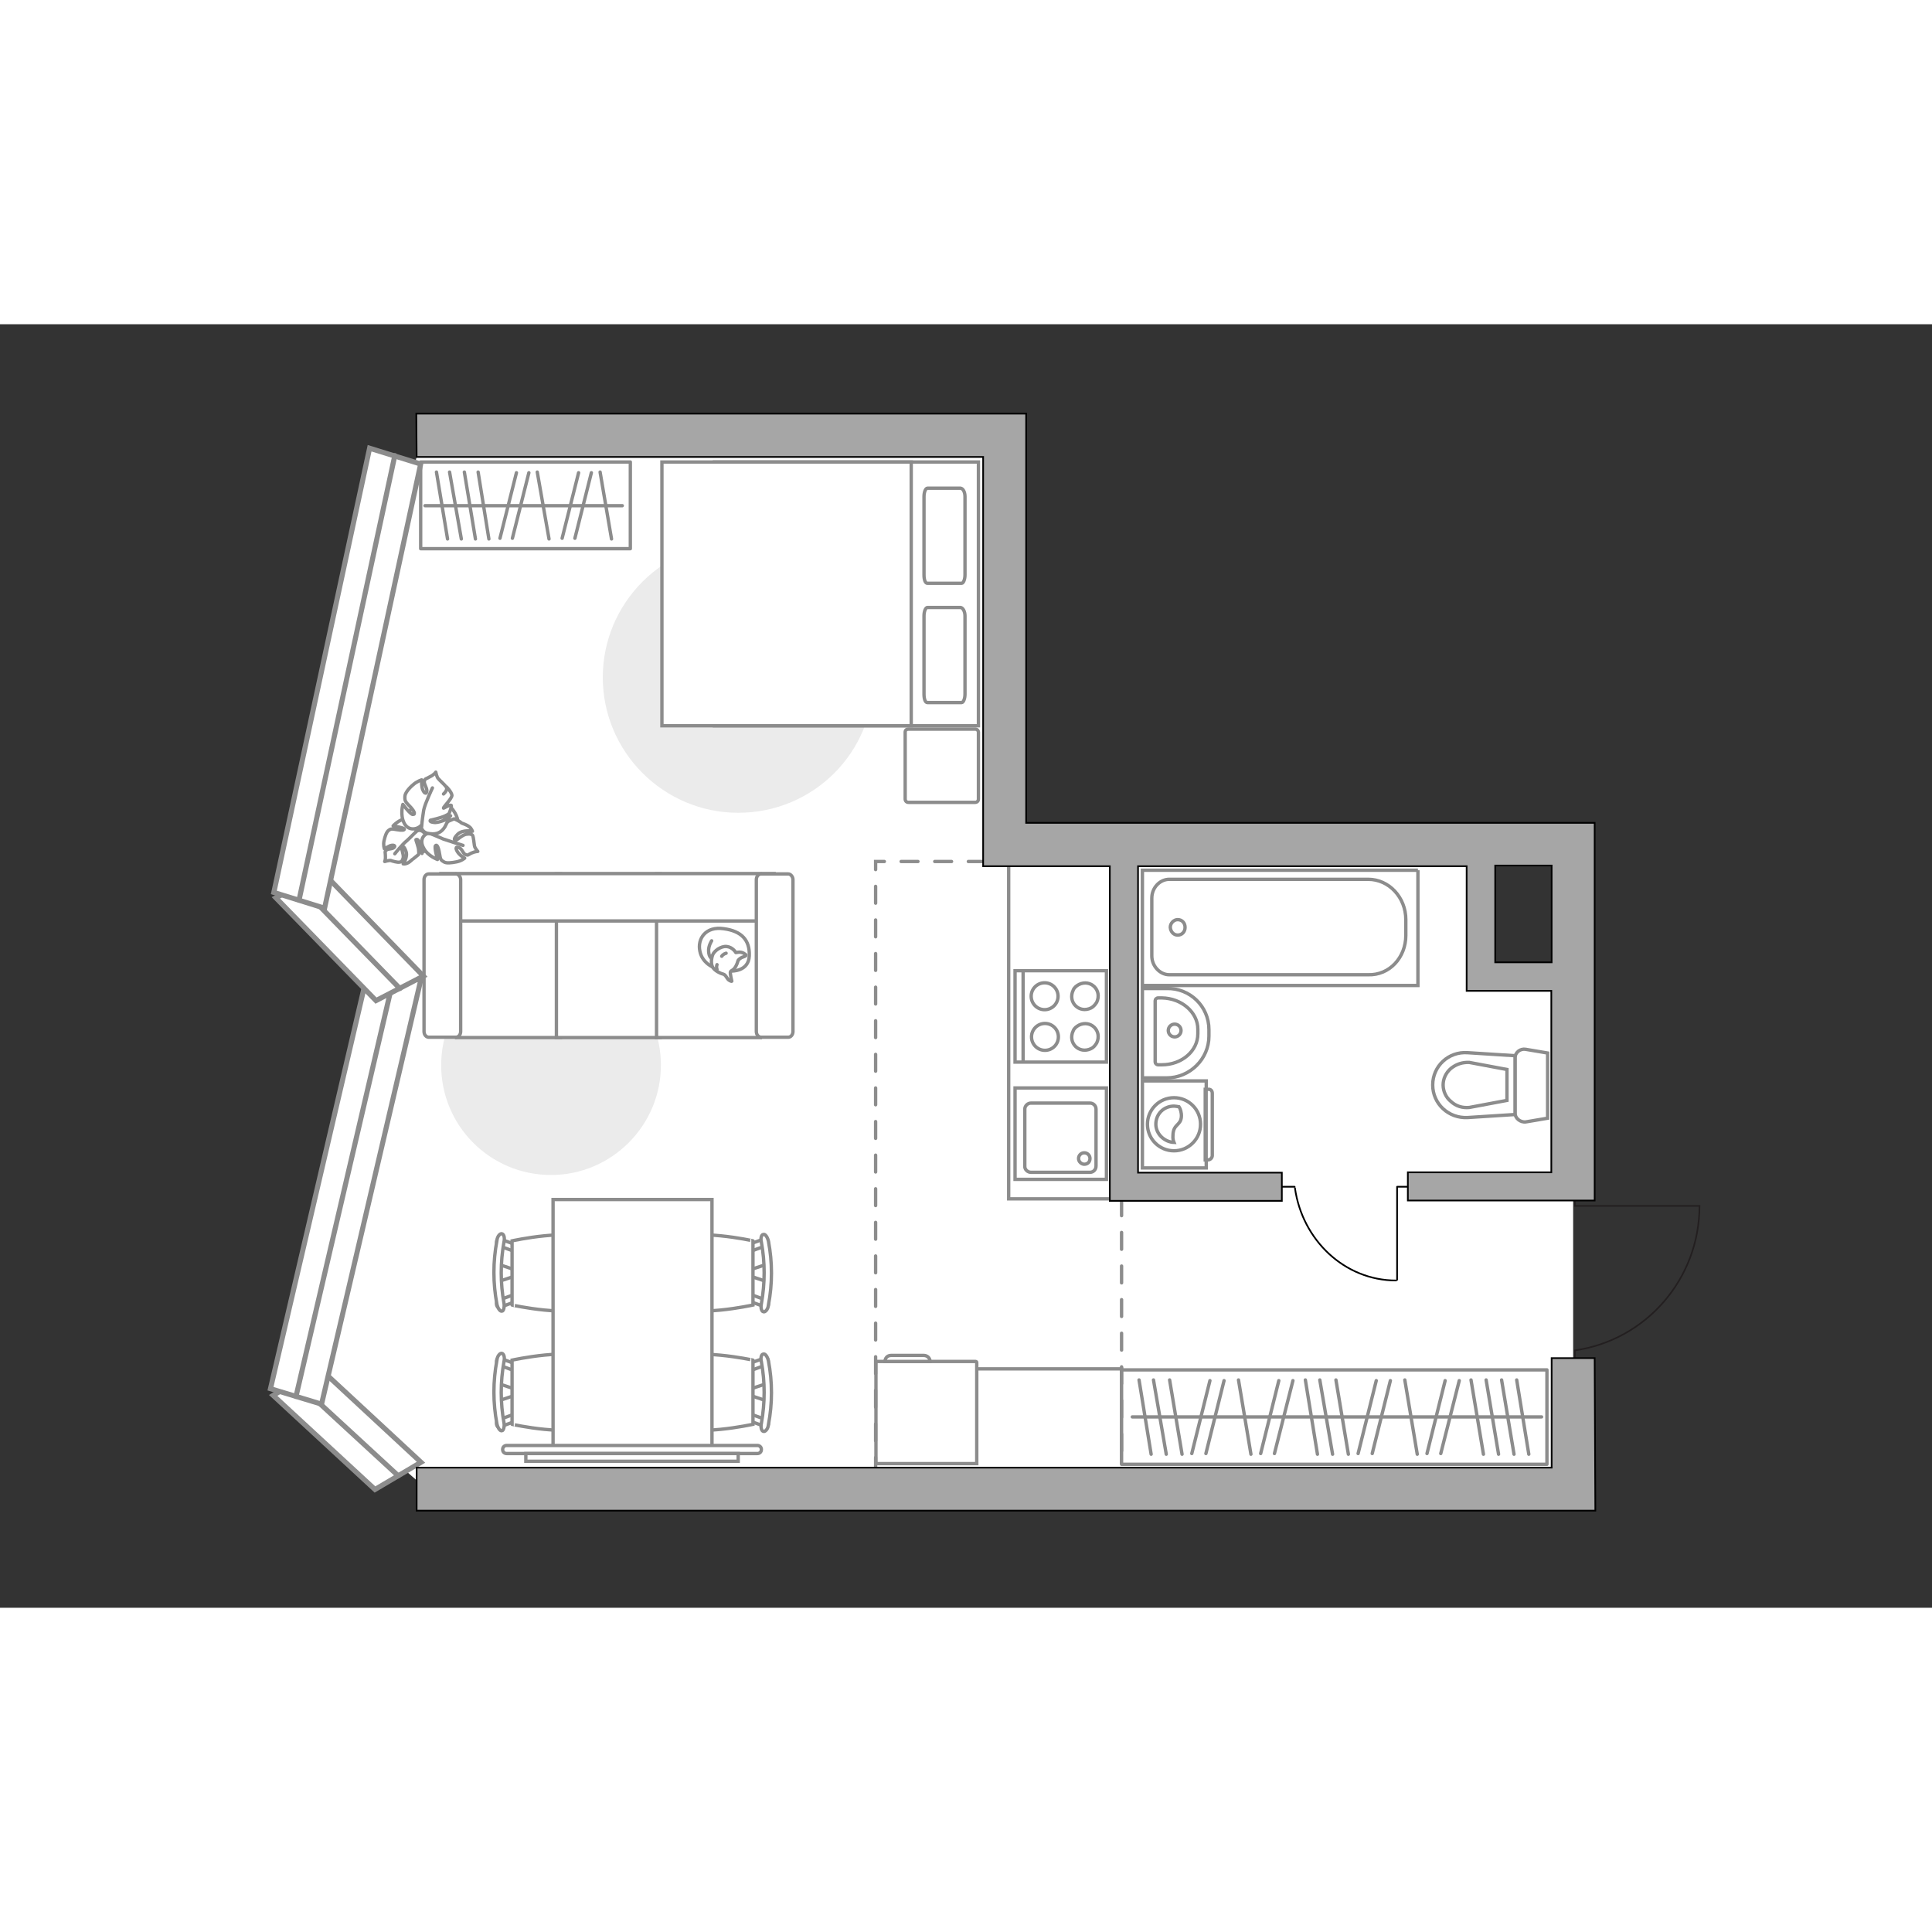 <?xml version="1.0" encoding="utf-8"?>
<!-- Generator: Adobe Illustrator 21.0.0, SVG Export Plug-In . SVG Version: 6.00 Build 0)  -->
<svg version="1.1" id="Слой_1" xmlns="http://www.w3.org/2000/svg" xmlns:xlink="http://www.w3.org/1999/xlink" x="0px" y="0px"
	 viewBox="0 0 575 382" style="enable-background:new 0 0 575 382;" xml:space="preserve" width="200" height="200">
<rect x="0" y="0" width="575" height="382" fill="#333333" stroke="none"/>
<style type="text/css">
	.st0{fill:#FFFFFF;}
	.st1{fill:#EBEBEB;}
	.st2{fill:none;stroke:#8C8C8C;stroke-miterlimit:10;}
	.st3{fill:#FFFFFF;stroke:#8C8C8C;stroke-miterlimit:10;}
	.st4{fill:none;stroke:#8C8C8C;stroke-linecap:round;stroke-linejoin:round;stroke-miterlimit:10;}
	.st5{fill:#FFFFFF;stroke:#8C8C8C;stroke-linecap:round;stroke-linejoin:round;stroke-miterlimit:10;}
	.st6{fill:none;stroke:#000000;stroke-width:0.5;stroke-linecap:round;stroke-linejoin:round;stroke-miterlimit:10;}
	.st7{fill:#FFFFFF;fill-opacity:0.1;stroke:#8C8C8C;stroke-miterlimit:10;}
	.st8{fill:#FFFFFF;stroke:#8C8C8C;stroke-width:1.512;stroke-linecap:round;stroke-miterlimit:10;}
	.st9{fill:none;stroke:#8C8C8C;stroke-width:1.512;stroke-linecap:round;stroke-miterlimit:10;}
	.st10{fill:none;stroke:#231F20;stroke-width:0.48;stroke-miterlimit:10;}
	.st11{fill:none;stroke:#8C8C8C;stroke-linecap:round;stroke-miterlimit:10;stroke-dasharray:5,5;}
	.st12{fill:#A6A6A6;stroke:#000000;stroke-width:0.5;stroke-miterlimit:10;}
</style>
<g id="bg">
	<polygon class="st0" points="468.2,195.5 440.6,195.5 440.6,154.7 299,154.7 299,34.9 125,34.9 96,165.1 121,197.7 90,314.3 
		127,346.7 468.2,346.7 	"/>
</g>
<g id="furniture">
	<path id="Vector_3_" class="st1" d="M219.7,145.4c-22.2,0-40.3-18.1-40.3-40.3s18.1-40.3,40.3-40.3S260,82.9,260,105.1
		C260.1,127.4,242.1,145.4,219.7,145.4z"/>
	<polyline class="st2" points="290.7,310.9 333.8,310.9 333.8,339.3 	"/>
	<polyline class="st2" points="330.6,260.3 300.2,260.3 300.2,161.1 	"/>
	<path id="Vector_1_" class="st1" d="M131.3,220.5c0-18,14.7-32.7,32.7-32.7s32.7,14.7,32.7,32.7S182,253.2,164,253.2
		C145.9,253.2,131.3,238.6,131.3,220.5z"/>
	<g>
		<g>
			<path id="Vector_98_1_" class="st3" d="M212.6,119.5V41h78.6v78.5H212.6L212.6,119.5z"/>
			<path id="Vector_99_1_" class="st3" d="M197,41v78.5h74.2V50.3V41h-10H197L197,41z"/>
			<path id="Vector_100_1_" class="st4" d="M287.2,86.8v23.3c0,1.4-0.5,2.5-1,2.5H276c-0.6,0-1-1-1-2.5V86.8c0-1.4,0.5-2.5,1-2.5
				h9.9C286.6,84.4,287.2,85.5,287.2,86.8z"/>
			<path id="Vector_101_1_" class="st4" d="M287.2,51.3v23.3c0,1.4-0.5,2.5-1,2.5H276c-0.6,0-1-1-1-2.5V51.3c0-1.4,0.5-2.5,1-2.5
				h9.9C286.6,48.9,287.2,49.9,287.2,51.3z"/>
		</g>
		<path id="Vector_5_1_" class="st5" d="M270.4,120.5h19.8c0.6,0,1,0.4,1,1v19.8c0,0.6-0.4,1-1,1h-19.8c-0.6,0-1-0.4-1-1v-19.9
			C269.4,120.8,269.8,120.5,270.4,120.5z"/>
	</g>
	<g>
		<rect x="125.2" y="41" class="st5" width="62.4" height="25.8"/>
		<line class="st4" x1="133.8" y1="44" x2="137.3" y2="63.9"/>
		<line class="st4" x1="129.9" y1="44" x2="133.2" y2="63.9"/>
		<line class="st4" x1="159.9" y1="44" x2="163.4" y2="63.9"/>
		<line class="st4" x1="138.2" y1="44" x2="141.5" y2="63.9"/>
		<line class="st4" x1="142.3" y1="44" x2="145.5" y2="63.9"/>
		<line class="st4" x1="178.6" y1="44" x2="182" y2="63.9"/>
		<line class="st4" x1="172.2" y1="44.2" x2="167.3" y2="63.7"/>
		<line class="st4" x1="176" y1="44.2" x2="171.1" y2="63.7"/>
		<line class="st4" x1="153.7" y1="44.2" x2="148.8" y2="63.7"/>
		<line class="st4" x1="157.4" y1="44.2" x2="152.5" y2="63.7"/>
		<line class="st4" x1="126.5" y1="54" x2="185.2" y2="54"/>
	</g>
	<g>
		<polyline class="st6" points="415.8,284.4 415.8,256.7 420.1,256.7 		"/>
		<line class="st6" x1="381.3" y1="256.7" x2="385.3" y2="256.7"/>
		<path class="st6" d="M385.4,257.1c2.2,15.5,14.8,27.5,30.1,27.5"/>
	</g>
	<g>
		<path id="Vector_60_2_" class="st3" d="M122.1,153.7c2.5,3.5,7.2,4.6,10.9,2c3.5-2.5,4.6-7.2,2-10.9c-2.4-3.5-7.2-4.6-10.9-2
			C120.4,145.1,119.6,150,122.1,153.7z"/>
		<path class="st5" d="M123.8,150.9c0,0,1.1-0.8,2.3,0.3c1.1,1,1.9,2.4,0.7,4.3c-1.2,1.9-1.2,2-1.2,2s-0.2-2.3-0.8-3.4
			s-0.9-0.7-1-0.7c-0.1,0.1,0.8,2.2,0.8,3.2c0.1,1.1,0,1.2,0,1.2s-1.5,1.2-1.6,1.3c-0.3,0.1-1,1-1.8,1.3c-0.6,0.3-1.2,0.2-1.2,0.2
			s1.5-2.1,0.8-3.8c-0.6-1.7-1-1.4-1.2-1s0.6,2,0.4,3c-0.2,0.9-0.6,1.3-1.2,1.3c-0.5,0.1-2-0.3-2.5-0.5c-0.5-0.1-1.8,0.3-1.8,0.3
			s0.3-0.6,0.2-1.8c0-1-0.3-1,0.3-1.6c0.5-0.5,1.9-0.2,2.4-0.9c0.4-0.6-0.7-0.7-1.5-0.3s-1.5,0.8-1.5,0.8s-0.4-1.1-0.1-2.4
			s0.7-2.6,1.4-3.1c0.6-0.4,0.7-0.5,2.3-0.2c1.6,0.3,2.5,0.2,2.3-0.2s-3.3-0.9-3.3-0.9s1.8-2,4-2.2
			C123.6,147.7,124.2,149.7,123.8,150.9z"/>
		<path class="st4" d="M117.5,157.6c0,0,2.2-2.8,3.6-3.9c0.8-0.7,2.2-2.2,2.9-2.8c0.8-0.8,2-1.4,3.2-1.7"/>
		<path class="st5" d="M127.9,151.4c0,0-1.3-0.8-0.7-2.6c0.6-1.7,1.7-3,4.2-2.8s2.7,0.3,2.7,0.3s-2.4,1.2-3.3,2.5
			c-0.8,1.1-0.3,1.5-0.3,1.5c0.1,0,1.9-1.9,3.2-2.5c1.1-0.5,1.5-0.6,1.5-0.6s1.8,0.8,2.1,1.2c0.3,0.2,1.6,0.5,2.4,1.2
			c0.6,0.4,0.9,1.3,0.9,1.3s-2.9-0.6-4.4,0.9s-0.9,1.9-0.5,1.8c0.3-0.1,1.9-1.6,3-1.8s1.8,0,2,0.4s0.4,2.3,0.5,3s1,1.7,1,1.7
			s-0.8,0-1.9,0.5c-1.1,0.5-0.9,0.8-1.8,0.4c-0.8-0.3-1-2-2.2-2.1c-1-0.3-0.5,1,0.3,1.9c0.7,0.8,1.7,1.3,1.7,1.3s-0.9,0.8-2.4,1.1
			s-3.1,0.5-3.8,0c-0.8-0.5-1-0.5-1.3-2.5c-0.3-1.9-0.8-2.8-1.2-2.3s0.6,4.1,0.6,4.1s-2.9-1.1-4-3.2
			C124.5,153.3,126.4,151.5,127.9,151.4z"/>
		<path class="st4" d="M137.8,155.1c0,0-3.9-1.2-5.9-1.9c-1.1-0.5-3.3-1.4-4.3-1.8c-1.2-0.6-2.5-1.5-3.3-2.6"/>
		<g>
			<path class="st5" d="M132,139.8c0.9-0.8,1.2-1.7,0.7-2.2c-0.3-0.5-1.8-1.8-2.2-2.3c-0.5-0.4-0.8-2-0.8-2s-0.5,0.8-1.8,1.4
				c-1.1,0.7-1.4,0.4-1.6,1.3c-0.2,0.9,1,2.2,0.7,3.2s-1.2-0.2-1.4-1.4s-0.1-2.2-0.1-2.2s-1.4,0.4-2.6,1.5c-1.3,1.1-2.4,2.5-2.4,3.5
				s-0.1,1.3,1.3,2.7c1.4,1.4,2,2.6,1.1,2.6c-0.7,0.1-3-3-3-3s-0.9,3.1,0.4,5.6c1.3,2.5,4,1.8,5,0.7c0,0,0,1.8,1.9,2.3
				c2,0.4,3.8,0.3,5.2-1.9c1.3-2.5,1.3-2.6,1.3-2.6s-2.7,1.3-4.2,1.3c-1.6-0.1-1.6-0.5-1.4-0.7c0.1,0,2.8-0.6,4.2-1.2
				c1.4-0.6,1.4-0.9,1.4-0.9s0.8-1.9,0.6-2.3c-0.5-0.3-2.4,1-2.3,0.8c-0.1-0.3,2.5-2.8,2.5-3.8c-0.1-1-1.6-2.5-1.6-2.5"/>
			<path class="st4" d="M128.7,138c0,0-2.2,4.6-2.6,6.6c-0.2,1.3-0.5,3.3-0.6,4.8"/>
		</g>
	</g>
	<g>
		<path id="Vector_54_1_" class="st3" d="M135.9,163.6h30.9v48.7h-30.9V163.6z"/>
		<path id="Vector_55_1_" class="st3" d="M165.6,163.6h30.9v48.7h-30.9V163.6z"/>
		<path id="Vector_56_1_" class="st3" d="M195.4,163.6h30.9v48.7h-30.9V163.6z"/>
		<path id="Vector_57_1_" class="st3" d="M134.2,177.6l-2.9-14.1h99.1v14.1H134.2z"/>
		<path id="Vector_58_1_" class="st3" d="M137.1,165.3v45.2c0,0.9-0.6,1.7-1.4,1.7h-8.1c-0.7,0-1.4-0.7-1.4-1.7v-45.2
			c0-0.9,0.6-1.7,1.4-1.7h8.1C136.4,163.6,137.1,164.4,137.1,165.3z"/>
		<path id="Vector_59_1_" class="st3" d="M236,165.3v45.2c0,0.9-0.6,1.7-1.4,1.7h-8.1c-0.7,0-1.4-0.7-1.4-1.7v-45.2
			c0-0.9,0.6-1.7,1.4-1.7h8.1C235.3,163.6,236,164.4,236,165.3z"/>
		<g>
			<path class="st5" d="M217.7,192.5c0,0,5.1,0.2,5.3-4.5s-2.3-7.4-7.6-8.1c-5.4-0.8-7.9,3-7.1,6.7
				C209,190.1,212.5,192.5,217.7,192.5z"/>
			<path class="st5" d="M219.7,189.3c0,0,0.5-0.7,1.5-1s0.8-0.6,0.8-0.6s-0.9-1-2.3-0.8C219,187,219,187,219,187s-0.9-1.6-2.7-1.8
				s-3.8,1.4-4.2,2.5s-0.6,2.8,0.1,3.8c0.6,0.9,2.1,1.7,3,1.9s1.1,1.5,1.9,1.9c0.7,0.4,0.7,0.2,0.7,0.2s-0.6-2.4-0.4-2.8
				C217.8,192.1,218.8,192.4,219.7,189.3z"/>
			<path class="st5" d="M214.8,188.1c0,0,0.3-0.6,1.3-0.9"/>
			<path class="st5" d="M213.4,190.6c0,0-0.3,0.7,0,1.4"/>
			<path class="st4" d="M211.8,188.7c0,0-0.8-0.2-0.9-2.1c-0.1-1.6,0.9-3.1,0.9-3.1"/>
		</g>
	</g>
	<g>
		<g>
			<g id="Group_2_1_">
				<g id="Group_3_1_">
					<path id="Vector_10_1_" class="st3" d="M148.4,320.4l5.4-1.8v-1.5l-5.4-1.8V320.4z"/>
				</g>
				<g id="Group_4_1_">
					<path id="Vector_11_1_" class="st3" d="M153.6,310.3c0-0.5-0.3-0.9-0.5-1l-4.4-1.6c-0.5-0.2-0.8,0.2-0.9,0.7
						c-0.1,0.5,0.2,1.2,0.5,1.3l4.4,1.6c0.5,0.2,0.8-0.2,0.9-0.7C153.6,310.5,153.6,310.4,153.6,310.3z"/>
				</g>
				<g id="Group_5_1_">
					<path id="Vector_12_1_" class="st3" d="M153.6,325.5c0-0.1,0-0.2,0-0.3c-0.1-0.5-0.5-0.9-0.9-0.7l-4.4,1.6
						c-0.5,0.2-0.6,0.7-0.5,1.4c0.1,0.5,0.5,0.9,0.9,0.7l4.4-1.6C153.3,326.4,153.6,325.9,153.6,325.5z"/>
				</g>
				<path id="Vector_13_1_" class="st3" d="M174.7,327.4c3.4-3.4,3.4-15.7,0-19.1c-4-4-22.3,0-22.3,0v19.1
					C152.3,327.4,170.8,331.4,174.7,327.4z"/>
				<path id="Vector_14_1_" class="st3" d="M150,327c-1.1-6-1.1-12.2,0-18.3c0.3-1.3-0.1-2.3-0.6-2.4c-0.5-0.2-1.4,0.7-1.5,2
					c-1.2,6.3-1.2,12.7,0,19c0.3,1.3,1,2.2,1.5,2C149.8,329.3,150.2,328.2,150,327z"/>
			</g>
			<g id="Group_2_3_">
				<g id="Group_3_3_">
					<path id="Vector_10_3_" class="st3" d="M148.4,284.9l5.4-1.8v-1.5l-5.4-1.8V284.9z"/>
				</g>
				<g id="Group_4_3_">
					<path id="Vector_11_3_" class="st3" d="M153.6,274.8c0-0.5-0.3-0.9-0.5-1l-4.4-1.6c-0.5-0.2-0.8,0.2-0.9,0.7
						c-0.1,0.5,0.2,1.2,0.5,1.3l4.4,1.6c0.5,0.2,0.8-0.2,0.9-0.7C153.6,275,153.6,274.9,153.6,274.8z"/>
				</g>
				<g id="Group_5_3_">
					<path id="Vector_12_3_" class="st3" d="M153.6,289.9c0-0.1,0-0.2,0-0.3c-0.1-0.5-0.5-0.9-0.9-0.7l-4.4,1.6
						c-0.5,0.2-0.6,0.7-0.5,1.4c0.1,0.5,0.5,0.9,0.9,0.7l4.4-1.6C153.3,290.8,153.6,290.4,153.6,289.9z"/>
				</g>
				<path id="Vector_13_3_" class="st3" d="M174.7,291.9c3.4-3.4,3.4-15.7,0-19.1c-4-4-22.3,0-22.3,0v19.1
					C152.3,291.9,170.8,295.9,174.7,291.9z"/>
				<path id="Vector_14_3_" class="st3" d="M150,291.4c-1.1-6-1.1-12.2,0-18.3c0.3-1.3-0.1-2.3-0.6-2.4c-0.5-0.2-1.4,0.7-1.5,2
					c-1.2,6.3-1.2,12.7,0,19c0.3,1.3,1,2.2,1.5,2C149.8,293.8,150.2,292.6,150,291.4z"/>
			</g>
			<g id="Group_2_5_">
				<g id="Group_3_5_">
					<path id="Vector_10_5_" class="st3" d="M228.1,279.8l-5.4,1.8v1.5l5.4,1.8V279.8z"/>
				</g>
				<g id="Group_4_5_">
					<path id="Vector_11_5_" class="st3" d="M222.9,289.9c0,0.5,0.3,0.9,0.5,1l4.4,1.6c0.5,0.2,0.8-0.2,0.9-0.7
						c0.1-0.5-0.2-1.2-0.5-1.3l-4.4-1.6c-0.5-0.2-0.8,0.2-0.9,0.7C222.9,289.7,222.9,289.8,222.9,289.9z"/>
				</g>
				<g id="Group_5_5_">
					<path id="Vector_12_5_" class="st3" d="M222.8,274.8c0,0.1,0,0.2,0,0.3c0.1,0.5,0.5,0.9,0.9,0.7l4.4-1.6
						c0.5-0.2,0.6-0.7,0.5-1.4c-0.1-0.5-0.5-0.9-0.9-0.7l-4.4,1.6C223.1,273.9,222.8,274.2,222.8,274.8z"/>
				</g>
				<path id="Vector_13_5_" class="st3" d="M201.8,272.8c-3.4,3.4-3.4,15.7,0,19.1c4,4,22.3,0,22.3,0v-19.1
					C224.2,272.8,205.8,268.8,201.8,272.8z"/>
				<path id="Vector_14_5_" class="st3" d="M226.6,273.2c1.1,6,1.1,12.2,0,18.3c-0.3,1.3,0.1,2.3,0.6,2.4c0.5,0.2,1.4-0.7,1.5-2
					c1.2-6.3,1.2-12.7,0-19c-0.3-1.3-1-2.2-1.5-2C226.6,270.9,226.3,272.1,226.6,273.2z"/>
			</g>
			<g id="Group_2_4_">
				<g id="Group_3_4_">
					<path id="Vector_10_4_" class="st3" d="M228.1,315.3l-5.4,1.8v1.5l5.4,1.8V315.3z"/>
				</g>
				<g id="Group_4_4_">
					<path id="Vector_11_4_" class="st3" d="M222.9,325.5c0,0.5,0.3,0.9,0.5,1l4.4,1.6c0.5,0.2,0.8-0.2,0.9-0.7
						c0.1-0.5-0.2-1.2-0.5-1.3l-4.4-1.6c-0.5-0.2-0.8,0.2-0.9,0.7C222.9,325.3,222.9,325.3,222.9,325.5z"/>
				</g>
				<g id="Group_5_4_">
					<path id="Vector_12_4_" class="st3" d="M222.8,310.3c0,0.1,0,0.2,0,0.3c0.1,0.5,0.5,0.9,0.9,0.7l4.4-1.6
						c0.5-0.2,0.6-0.7,0.5-1.4c-0.1-0.5-0.5-0.9-0.9-0.7l-4.4,1.6C223.1,309.4,222.8,309.9,222.8,310.3z"/>
				</g>
				<path id="Vector_13_4_" class="st3" d="M201.8,308.3c-3.4,3.4-3.4,15.7,0,19.1c4,4,22.3,0,22.3,0v-19.1
					C224.2,308.3,205.8,304.4,201.8,308.3z"/>
				<path id="Vector_14_4_" class="st3" d="M226.6,308.8c1.1,6,1.1,12.2,0,18.3c-0.3,1.3,0.1,2.3,0.6,2.4c0.5,0.2,1.4-0.7,1.5-2
					c1.2-6.3,1.2-12.7,0-19c-0.3-1.3-1-2.2-1.5-2C226.6,306.5,226.3,307.6,226.6,308.8z"/>
			</g>
		</g>
		<path id="Vector_35_3_" class="st3" d="M164.6,260.5v77.7h47.3v-62.8v-14.9L164.6,260.5L164.6,260.5z"/>
	</g>
	<g>
		<path class="st3" d="M150.8,336.1c-0.7,0-1.2-0.5-1.2-1.2s0.5-1.2,1.2-1.2h74.6c0.7,0,1.2,0.5,1.2,1.2s-0.5,1.2-1.2,1.2H150.8z"/>
		<rect x="156.5" y="336.1" class="st3" width="63.2" height="2.3"/>
	</g>
	<g>
		<g>
			<path class="st3" d="M359,225.2v25.9h-19v-25.9H359z"/>
			<path class="st7" d="M360.8,228.9v18.5c0,0.6-0.5,1.3-1.3,1.3h-0.8v-21h0.8C360.3,227.6,360.8,228.1,360.8,228.9z"/>
		</g>
		<g>
			<circle class="st3" cx="349.4" cy="238.1" r="7.9"/>
			<path class="st3" d="M351.6,235.9c-0.2,2.6-2.4,2.1-2.5,5.4c-0.1,1.1,0.1,1.7,0.3,2.2c-2.8-0.1-5.4-2.5-5.4-5.4
				c0-3.1,2.4-5.4,5.4-5.4c0.4,0,0.9,0.1,1.5,0.2C351.3,233.5,351.7,234.7,351.6,235.9z"/>
		</g>
	</g>
	<g>
		<path id="Vector_8_1_" class="st3" d="M261,308.7h29.4c0.1,0,0.3,0.1,0.3,0.3v30.1h-30V309C260.8,308.8,261,308.7,261,308.7z"/>
		<path id="Vector_9_1_" class="st3" d="M276.8,308.7h-13.4c0-1,0.7-1.8,1.8-1.8h9.7C276,306.9,276.8,307.7,276.8,308.7z"/>
	</g>
</g>
<g id="windows_1_">
	<g>
		<polygon class="st8" points="81.3,318.8 95,310.6 125.3,338.7 111.6,346.8 		"/>
		<line class="st9" x1="88.1" y1="314.7" x2="118.5" y2="342.7"/>
	</g>
	<g>
		<polygon class="st8" points="95.7,321.4 80.5,316.8 109.9,190.9 125.2,195.3 		"/>
		<line class="st9" x1="88.1" y1="319.1" x2="117.5" y2="193.1"/>
	</g>
	<g>
		<polygon class="st8" points="82.1,170.7 96.2,163.3 126,194 111.9,201.3 		"/>
		<line class="st9" x1="89.1" y1="167" x2="119" y2="197.7"/>
	</g>
	<g>
		<polygon class="st8" points="96.6,173.8 81.5,169.1 110,36.9 125.2,41.6 		"/>
		<line class="st9" x1="89" y1="171.4" x2="117.5" y2="39.1"/>
	</g>
</g>
<g id="plan">
	<g>
		<g>
			<g>
				<g>
					<rect x="302.1" y="192.4" class="st2" width="27.2" height="27.2"/>
				</g>
				<line class="st2" x1="304.5" y1="219.6" x2="304.5" y2="192.4"/>
				<circle class="st2" cx="311" cy="212.1" r="4"/>
				<path class="st2" d="M326.4,213.9c1.7-3.6-1.8-7-5.3-5.3c-0.7,0.4-1.4,0.9-1.7,1.7c-1.7,3.6,1.8,7,5.3,5.3
					C325.4,215.3,325.9,214.7,326.4,213.9z"/>
				<circle class="st2" cx="310.9" cy="200" r="4"/>
				<path class="st2" d="M326.4,201.8c1.7-3.6-1.8-7-5.3-5.3c-0.7,0.4-1.4,0.9-1.7,1.7c-1.7,3.6,1.8,7,5.3,5.3
					C325.3,203.2,325.9,202.6,326.4,201.8z"/>
			</g>
			<g>
				<g>
					<rect x="302.1" y="227.3" class="st2" width="27.2" height="27.2"/>
				</g>
				<path class="st2" d="M306.8,252.4h17.6c1,0,1.8-0.8,1.8-1.9v-16.9c0-1-0.8-1.8-1.8-1.8h-17.6c-0.9,0-1.8,0.8-1.8,1.8v16.9
					C304.9,251.6,305.9,252.4,306.8,252.4z"/>
				<path class="st2" d="M322.7,246.6c0.9,0,1.7,0.7,1.7,1.7s-0.7,1.7-1.7,1.7c-0.8,0-1.7-0.7-1.7-1.7
					C321,247.4,321.7,246.6,322.7,246.6z"/>
			</g>
		</g>
		<g>
			<polyline class="st2" points="422,162.5 340,162.5 340,196.8 422,196.8 422,162.5 			"/>
			<path class="st2" d="M418.4,181.9v-4.7c0-6.6-5-12-11.2-12H348c-2.8,0-5.2,2.5-5.2,5.6V188c0,3,2.4,5.6,5.2,5.6h59.2
				C413.5,193.8,418.4,188.5,418.4,181.9z"/>
			<path class="st2" d="M350.5,181.8c1.3,0,2.2-1,2.2-2.3s-0.9-2.3-2.2-2.3c-1.1,0-2.2,1-2.2,2.3
				C348.4,180.8,349.3,181.8,350.5,181.8z"/>
		</g>
		<g>
			<path id="Vector_134_1_" class="st3" d="M359.8,209.9v2c0,6.8-5.7,12.4-12.6,12.4H340v-26.6h7.2
				C354.1,197.5,359.8,203,359.8,209.9z"/>
			<path id="Vector_133_1_" class="st3" d="M356.5,209.8v1.4c0,5.1-4.8,9.2-10.7,9.2h-1.1c-0.5,0-0.9-0.4-0.9-0.8v-18.3
				c0-0.4,0.4-0.8,0.9-0.8h1.1C351.7,200.6,356.5,204.8,356.5,209.8z"/>
			<circle class="st3" cx="349.6" cy="210.2" r="1.9"/>
		</g>
		<g>
			<g id="Group_26_1_">
				<path id="Vector_130_1_" class="st3" d="M450.9,234.8v-16.4c0-1.7,1.6-2.9,3.2-2.6l6.5,1.1v19.4l-6.5,1.1
					C452.5,237.6,450.9,236.3,450.9,234.8z"/>
				<path id="Vector_131_1_" class="st3" d="M426.4,226.4c0-5.6,4.7-10,10.4-9.6l14.1,0.9v17.5l-14.1,0.9
					C431.1,236.4,426.4,232,426.4,226.4z"/>
				<path id="Vector_132_1_" class="st3" d="M448.5,221.8l-11.2-2.1c-2-0.1-3.9,0.5-5.5,1.8c-1.5,1.3-2.3,3.1-2.3,4.9
					s0.8,3.7,2.3,4.9c1.5,1.4,3.4,2,5.5,1.8l11.2-2.1C448.5,231,448.5,221.8,448.5,221.8z"/>
			</g>
		</g>
	</g>
	<path class="st10" d="M468.7,311.4v-6c21.1-3,37.1-21.2,37.1-43h-37.1V256"/>
	<g>
		<rect x="333.8" y="311.2" class="st5" width="126.6" height="28.1"/>
		<line class="st4" x1="450.6" y1="336.3" x2="446.9" y2="314.2"/>
		<line class="st4" x1="455" y1="336.3" x2="451.4" y2="314.2"/>
		<line class="st4" x1="421.8" y1="336.3" x2="418.1" y2="314.2"/>
		<line class="st4" x1="446" y1="336.3" x2="442.3" y2="314.2"/>
		<line class="st4" x1="441.5" y1="336.3" x2="437.8" y2="314.2"/>
		<line class="st4" x1="401.3" y1="336.3" x2="397.6" y2="314.2"/>
		<line class="st4" x1="396.6" y1="336.3" x2="392.8" y2="314.2"/>
		<line class="st4" x1="392.1" y1="336.3" x2="388.5" y2="314.2"/>
		<line class="st4" x1="408.4" y1="336.1" x2="413.8" y2="314.4"/>
		<line class="st4" x1="404.2" y1="336.1" x2="409.6" y2="314.4"/>
		<line class="st4" x1="428.8" y1="336.1" x2="434.3" y2="314.4"/>
		<line class="st4" x1="424.7" y1="336.1" x2="430.1" y2="314.4"/>
		<line class="st4" x1="372.3" y1="336.3" x2="368.6" y2="314.2"/>
		<line class="st4" x1="351.8" y1="336.3" x2="348.1" y2="314.2"/>
		<line class="st4" x1="347.1" y1="336.3" x2="343.3" y2="314.2"/>
		<line class="st4" x1="342.6" y1="336.3" x2="339" y2="314.2"/>
		<line class="st4" x1="358.9" y1="336.1" x2="364.3" y2="314.4"/>
		<line class="st4" x1="354.7" y1="336.1" x2="360.1" y2="314.4"/>
		<line class="st4" x1="379.3" y1="336.1" x2="384.8" y2="314.4"/>
		<line class="st4" x1="375.2" y1="336.1" x2="380.6" y2="314.4"/>
		<line class="st4" x1="458.8" y1="325.2" x2="337" y2="325.2"/>
	</g>
	<g>
		<polyline class="st11" points="293.2,159.9 260.6,159.9 260.6,342.1 		"/>
		<line class="st11" x1="333.8" y1="260.3" x2="333.8" y2="339.6"/>
		<g>
			<polygon class="st12" points="461.8,340.3 124,340.3 124,353.1 124,353.1 461.8,353.1 462,353.1 474.8,353.1 474.6,307.7 
				461.8,307.7 			"/>
			<path class="st12" d="M474.6,187.3v-38.9H305.4V26.6H192.9l0,0h-69l0,0l0.1,12.9h69l0,0h99.6v121.8h37.7v99.6h51.2v-8.4h-42.8
				v-91.2h97.8v37.1h25.2v54H419v8.4h55.6v-8.4l0,0v-52.2V187.3z M445,161.1h16.8v26.2v2.6H445V161.1z"/>
		</g>
	</g>
</g>
<g id="points">
	<path id="r1" class="st4" d="M155.5,109.3"/>
	<path id="k1" class="st4" d="M296.9,284.3"/>
	<path id="s1" class="st4" d="M397.2,224"/>
	<path id="h1" class="st4" d="M377.8,295.5"/>
	<path id="g1" class="st4" d="M401.3,320.4"/>
</g>
</svg>
